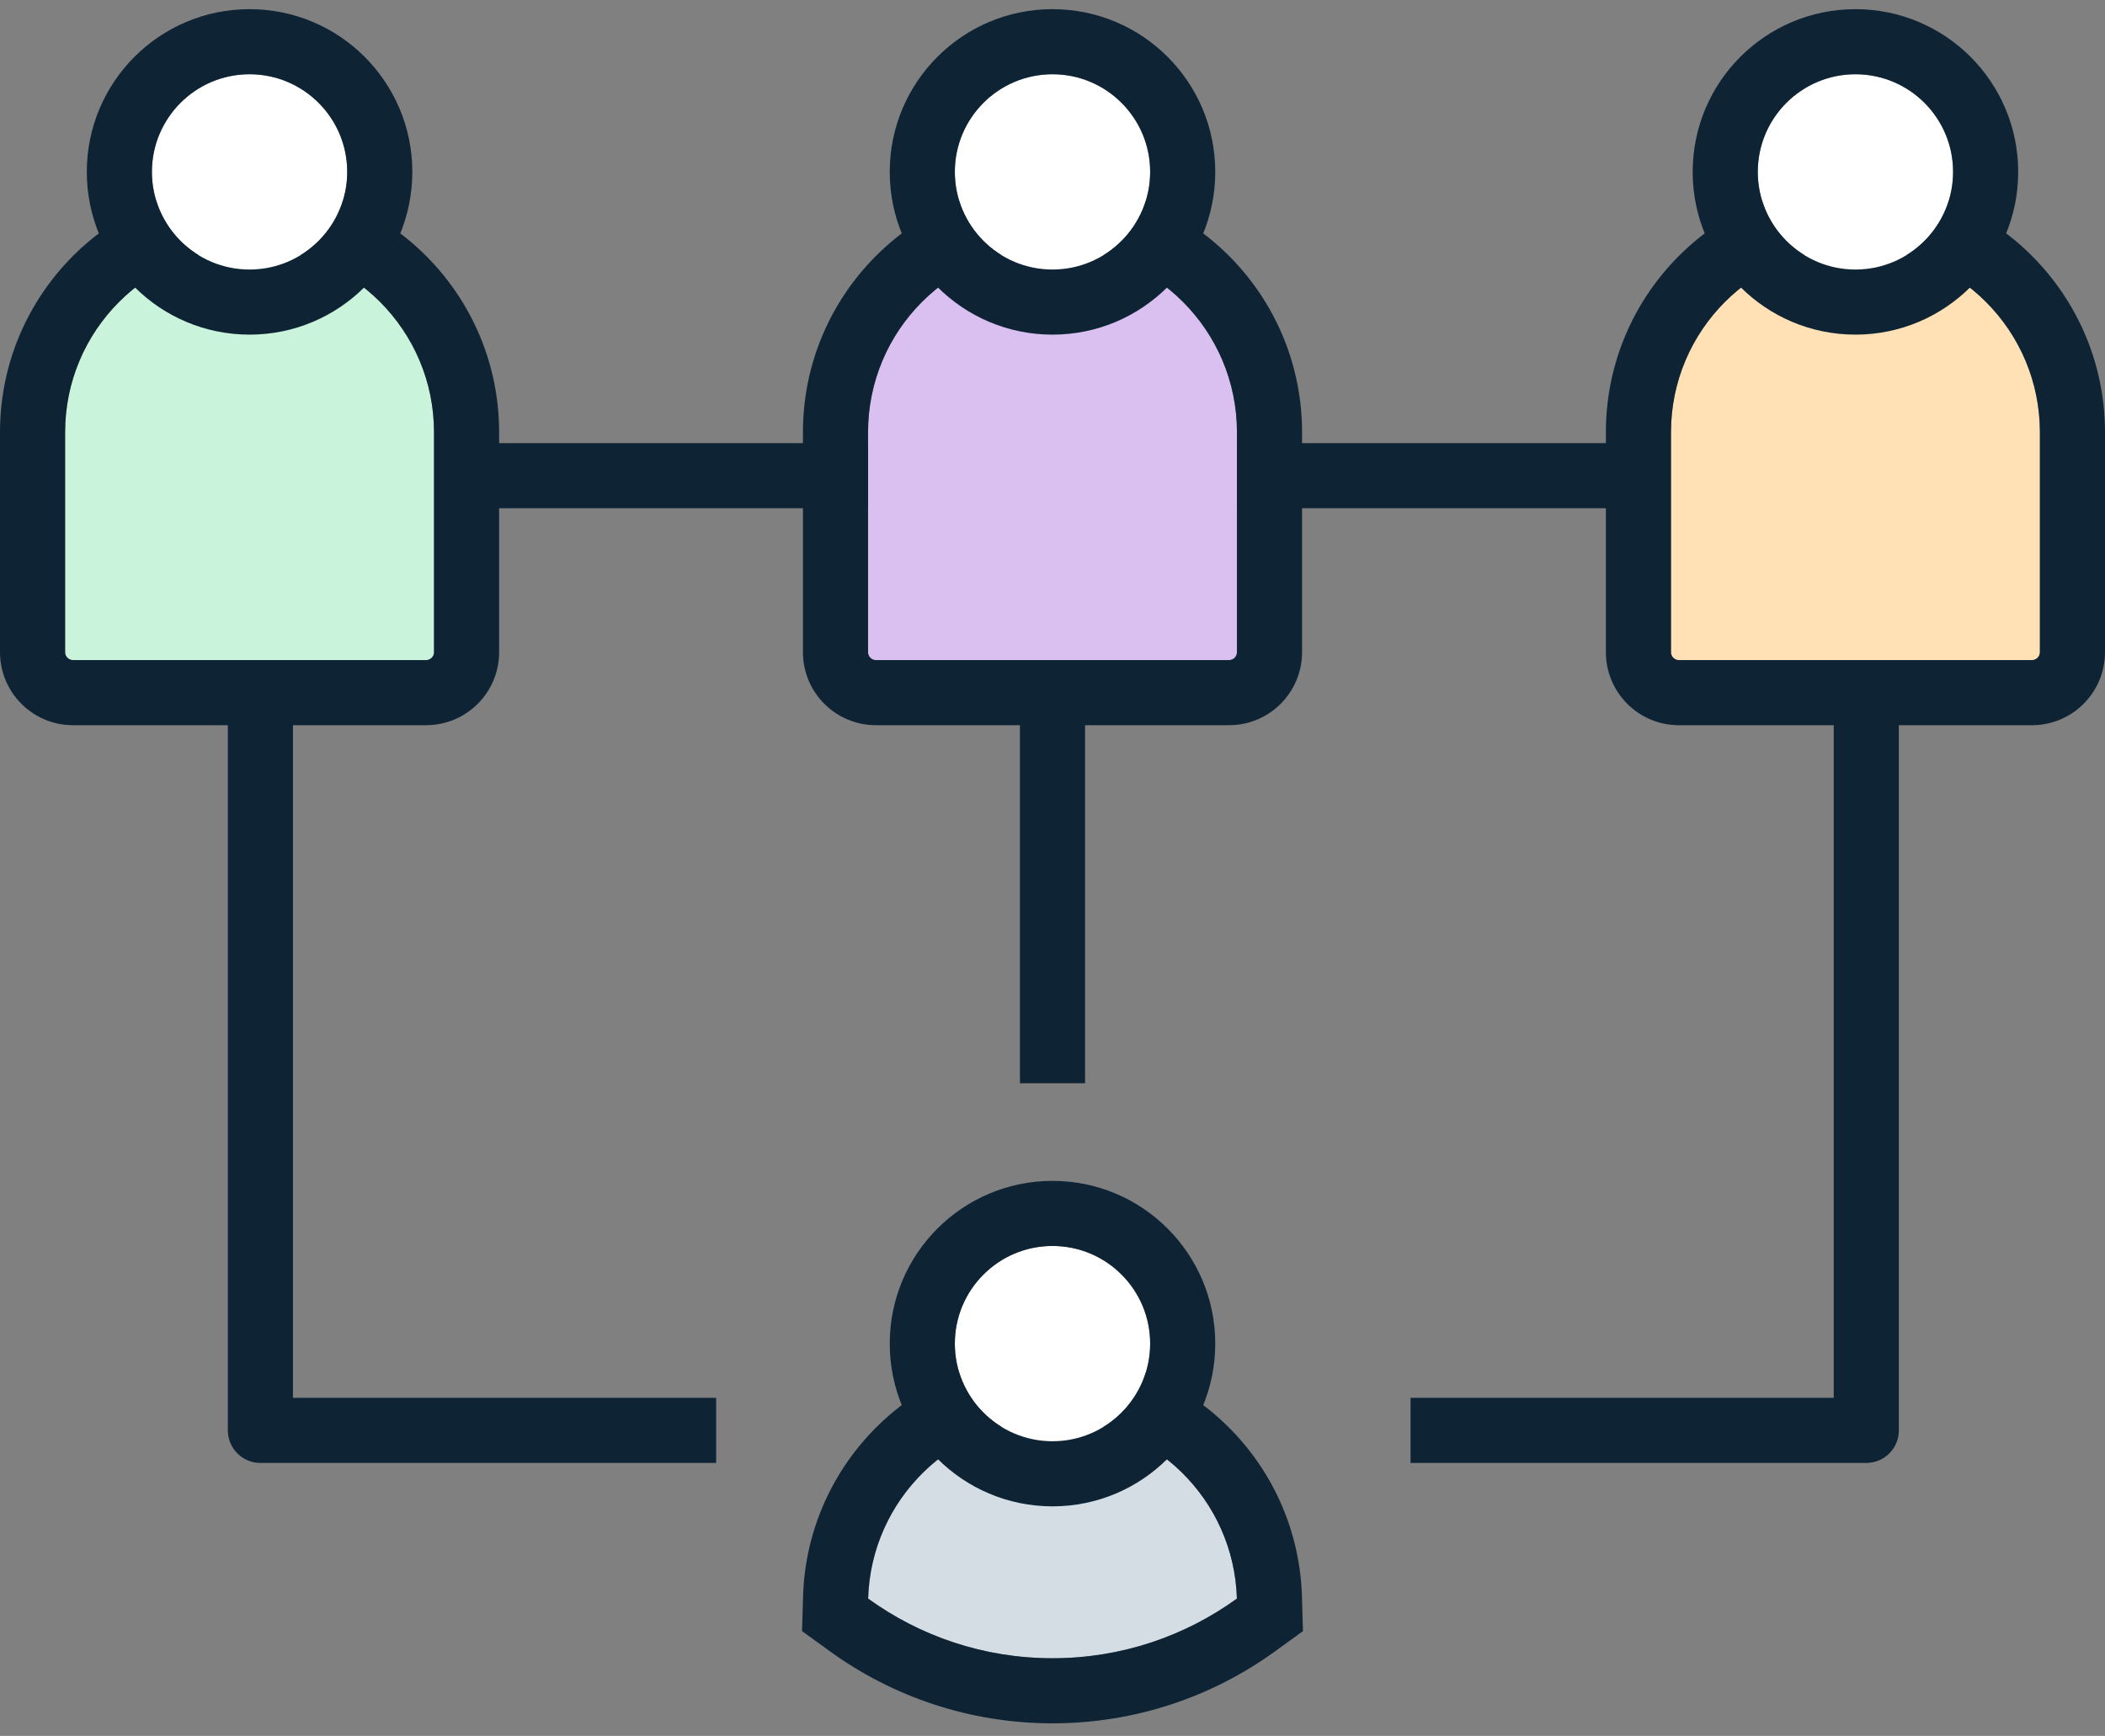 <svg width="97" height="80" viewBox="0 0 97 80" fill="none" xmlns="http://www.w3.org/2000/svg">
<rect x="0" y="0" width="97" height="80" fill="#808080" stroke="none"/>
<path fill-rule="evenodd" clip-rule="evenodd" d="M56.997 73.673C54.609 75.402 51.674 76.422 48.5 76.422C45.327 76.422 42.392 75.402 40.004 73.673C40.136 69.094 43.889 65.422 48.5 65.422C53.111 65.422 56.865 69.094 56.997 73.673Z" fill="#D5DDE4"/>
<path fill-rule="evenodd" clip-rule="evenodd" d="M60.041 75.172L58.756 76.103C55.874 78.19 52.327 79.422 48.5 79.422C44.674 79.422 41.126 78.19 38.244 76.103L36.959 75.172L37.005 73.587C37.183 67.39 42.261 62.422 48.5 62.422C54.739 62.422 59.817 67.39 59.995 73.587L60.041 75.172ZM40.004 73.673C42.391 75.402 45.327 76.422 48.5 76.422C51.674 76.422 54.609 75.402 56.997 73.673C56.865 69.094 53.111 65.422 48.5 65.422C43.889 65.422 40.135 69.094 40.004 73.673Z" fill="#0E2435"/>
<path d="M48.5 66.422C50.985 66.422 53 64.407 53 61.922C53 59.437 50.985 57.422 48.5 57.422C46.015 57.422 44 59.437 44 61.922C44 64.407 46.015 66.422 48.5 66.422Z" fill="white"/>
<path fill-rule="evenodd" clip-rule="evenodd" d="M41 61.922C41 66.064 44.358 69.422 48.5 69.422C52.642 69.422 56 66.064 56 61.922C56 57.78 52.642 54.422 48.5 54.422C44.358 54.422 41 57.78 41 61.922ZM53 61.922C53 64.407 50.985 66.422 48.5 66.422C46.015 66.422 44 64.407 44 61.922C44 59.437 46.015 57.422 48.5 57.422C50.985 57.422 53 59.437 53 61.922Z" fill="#0E2435"/>
<path fill-rule="evenodd" clip-rule="evenodd" d="M22 20.422H74.5V23.422H22V20.422Z" fill="#0E2435"/>
<path d="M40 19.922C40 15.227 43.806 11.422 48.5 11.422C53.194 11.422 57 15.227 57 19.922V30.056C57 30.258 56.836 30.422 56.635 30.422H40.365C40.164 30.422 40 30.258 40 30.056V19.922Z" fill="#D9C0F1"/>
<path fill-rule="evenodd" clip-rule="evenodd" d="M60 19.922V30.056C60 31.915 58.493 33.422 56.635 33.422H40.365C38.507 33.422 37 31.915 37 30.056V19.922C37 13.571 42.149 8.422 48.5 8.422C54.851 8.422 60 13.571 60 19.922ZM48.5 11.422C43.806 11.422 40 15.227 40 19.922V30.056C40 30.258 40.164 30.422 40.365 30.422H56.635C56.836 30.422 57 30.258 57 30.056V19.922C57 15.227 53.194 11.422 48.5 11.422Z" fill="#0E2435"/>
<path d="M48.5 12.422C50.985 12.422 53 10.407 53 7.922C53 5.437 50.985 3.422 48.5 3.422C46.015 3.422 44 5.437 44 7.922C44 10.407 46.015 12.422 48.5 12.422Z" fill="white"/>
<path fill-rule="evenodd" clip-rule="evenodd" d="M41 7.922C41 12.064 44.358 15.422 48.5 15.422C52.642 15.422 56 12.064 56 7.922C56 3.78 52.642 0.422 48.5 0.422C44.358 0.422 41 3.78 41 7.922ZM53 7.922C53 10.407 50.985 12.422 48.5 12.422C46.015 12.422 44 10.407 44 7.922C44 5.437 46.015 3.422 48.5 3.422C50.985 3.422 53 5.437 53 7.922Z" fill="#0E2435"/>
<path d="M3 19.922C3 15.227 6.806 11.422 11.5 11.422C16.194 11.422 20 15.227 20 19.922V30.056C20 30.258 19.836 30.422 19.635 30.422H3.365C3.164 30.422 3 30.258 3 30.056V19.922Z" fill="#CAF3DB"/>
<path fill-rule="evenodd" clip-rule="evenodd" d="M23 19.922V30.056C23 31.915 21.493 33.422 19.635 33.422H3.365C1.507 33.422 0 31.915 0 30.056V19.922C0 13.571 5.149 8.422 11.5 8.422C17.851 8.422 23 13.571 23 19.922ZM11.5 11.422C6.806 11.422 3 15.227 3 19.922V30.056C3 30.258 3.164 30.422 3.365 30.422H19.635C19.836 30.422 20 30.258 20 30.056V19.922C20 15.227 16.194 11.422 11.5 11.422Z" fill="#0E2435"/>
<path d="M11.5 12.422C13.985 12.422 16 10.407 16 7.922C16 5.437 13.985 3.422 11.5 3.422C9.015 3.422 7 5.437 7 7.922C7 10.407 9.015 12.422 11.5 12.422Z" fill="white"/>
<path fill-rule="evenodd" clip-rule="evenodd" d="M4 7.922C4 12.064 7.358 15.422 11.5 15.422C15.642 15.422 19 12.064 19 7.922C19 3.78 15.642 0.422 11.5 0.422C7.358 0.422 4 3.78 4 7.922ZM16 7.922C16 10.407 13.985 12.422 11.5 12.422C9.015 12.422 7 10.407 7 7.922C7 5.437 9.015 3.422 11.5 3.422C13.985 3.422 16 5.437 16 7.922Z" fill="#0E2435"/>
<path d="M77 19.922C77 15.227 80.806 11.422 85.5 11.422C90.194 11.422 94 15.227 94 19.922V30.056C94 30.258 93.836 30.422 93.635 30.422H77.365C77.164 30.422 77 30.258 77 30.056V19.922Z" fill="#FFE1B5"/>
<path fill-rule="evenodd" clip-rule="evenodd" d="M97 19.922V30.056C97 31.915 95.493 33.422 93.635 33.422H77.365C75.507 33.422 74 31.915 74 30.056V19.922C74 13.571 79.149 8.422 85.5 8.422C91.851 8.422 97 13.571 97 19.922ZM85.5 11.422C80.806 11.422 77 15.227 77 19.922V30.056C77 30.258 77.164 30.422 77.365 30.422H93.635C93.836 30.422 94 30.258 94 30.056V19.922C94 15.227 90.194 11.422 85.5 11.422Z" fill="#0E2435"/>
<path d="M85.5 12.422C87.985 12.422 90 10.407 90 7.922C90 5.437 87.985 3.422 85.5 3.422C83.015 3.422 81 5.437 81 7.922C81 10.407 83.015 12.422 85.5 12.422Z" fill="white"/>
<path fill-rule="evenodd" clip-rule="evenodd" d="M78 7.922C78 12.064 81.358 15.422 85.5 15.422C89.642 15.422 93 12.064 93 7.922C93 3.78 89.642 0.422 85.5 0.422C81.358 0.422 78 3.78 78 7.922ZM90 7.922C90 10.407 87.985 12.422 85.5 12.422C83.015 12.422 81 10.407 81 7.922C81 5.437 83.015 3.422 85.5 3.422C87.985 3.422 90 5.437 90 7.922Z" fill="#0E2435"/>
<path fill-rule="evenodd" clip-rule="evenodd" d="M10.5 65.922V31.922H13.5V64.422H33V67.422H12C11.172 67.422 10.5 66.75 10.5 65.922Z" fill="#0E2435"/>
<path fill-rule="evenodd" clip-rule="evenodd" d="M87.5 65.922V31.922H84.5V64.422H65V67.422H86C86.828 67.422 87.5 66.75 87.5 65.922Z" fill="#0E2435"/>
<path fill-rule="evenodd" clip-rule="evenodd" d="M47 49.922V31.922H50V49.922H47Z" fill="#0E2435"/>
</svg>
